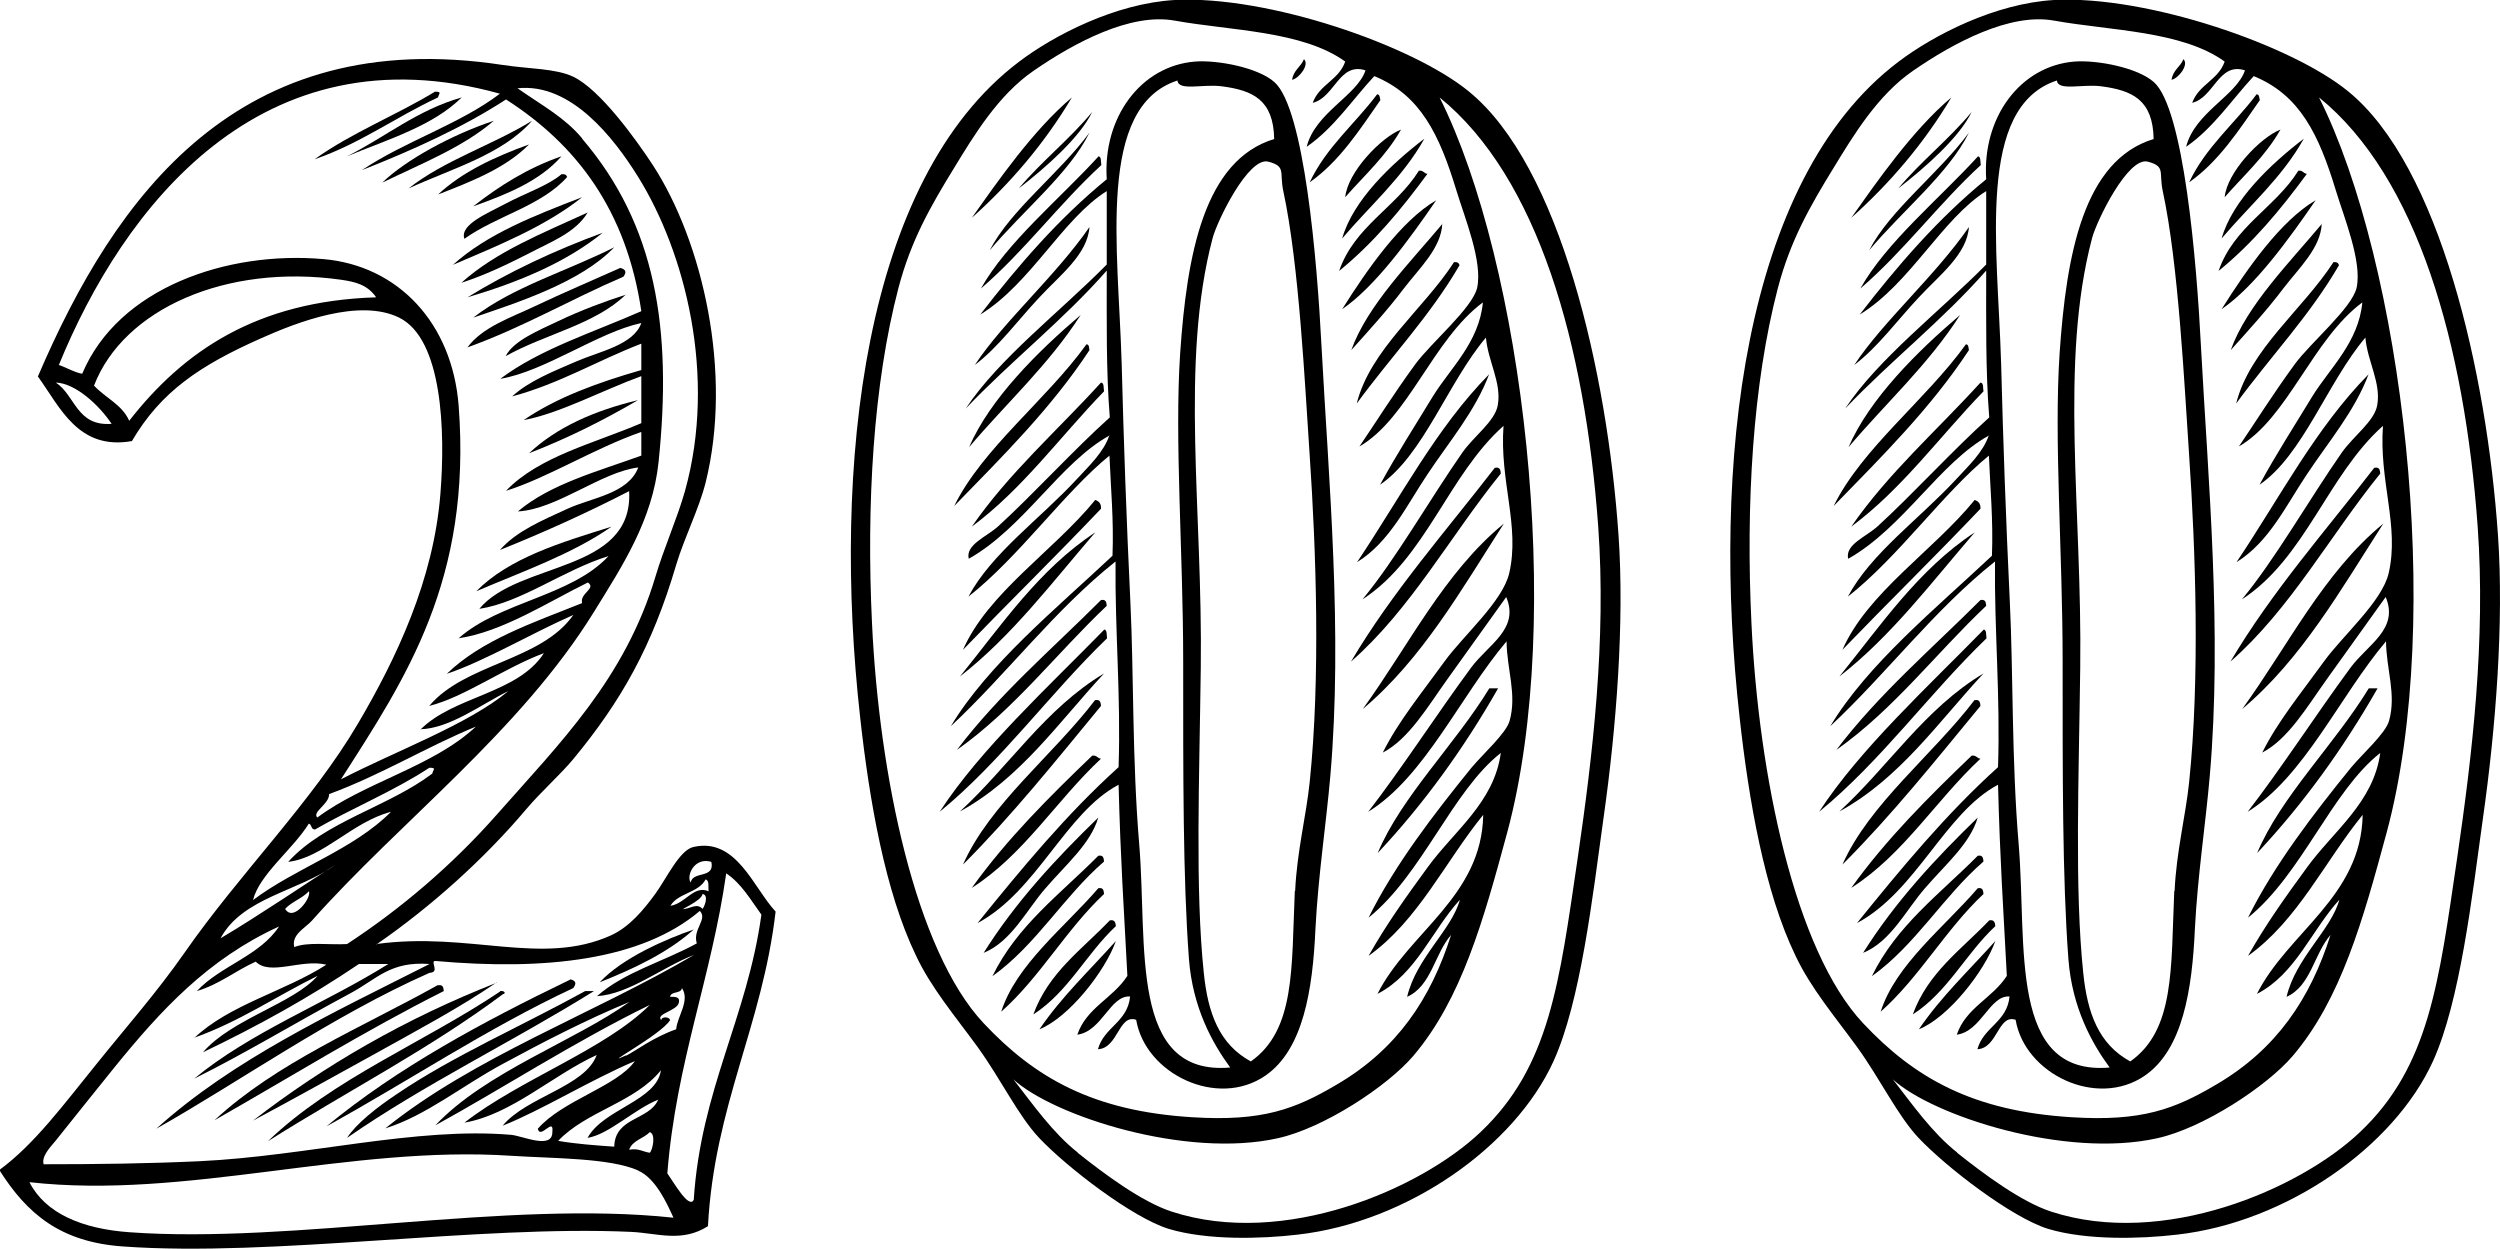 <?xml version="1.0" encoding="UTF-8"?>
<svg id="Layer_2" data-name="Layer 2" xmlns="http://www.w3.org/2000/svg" viewBox="0 0 73.91 36.93">
  <defs>
    <style>
      .cls-1 {
        fill: #000;
        fill-rule: evenodd;
        stroke-width: 0px;
      }
    </style>
  </defs>
  <g id="s">
    <g>
      <g>
        <path class="cls-1" d="M38.55,1.75c.17.15-.13.56-.35.61.04-.29.26-.38.35-.61Z"/>
        <path class="cls-1" d="M40.72,2.79c.08,0,.07.11.09.17-.62.89-1.21,1.81-2.09,2.43.49-1.04,1.34-1.73,2-2.61Z"/>
        <path class="cls-1" d="M41.42,3.83c-.44.78-1.08,1.35-1.65,2,.07-.74,1.06-1.77,1.65-2Z"/>
        <path class="cls-1" d="M42.11,4.1c-.64,1.15-1.61,1.98-2.43,2.95.32-1.13,1.45-2.2,2.43-2.95Z"/>
        <path class="cls-1" d="M32.47,4.62c.1.01.07.16.09.26-1.25,1.15-2.27,2.54-3.56,3.65.76-1.36,2.33-2.65,3.48-3.91Z"/>
        <path class="cls-1" d="M41.94,5.05c.14-.03.15.08.26.09-.77,1.05-1.6,2.05-2.61,2.87.45-1.31,1.67-1.87,2.35-2.95Z"/>
        <path class="cls-1" d="M42.46,5.92c-.79,1.15-1.8,2.55-2.78,3.22.75-1.19,1.74-2.61,2.78-3.22Z"/>
        <path class="cls-1" d="M42.98,7.75c.1-.01.15.02.17.09-.87,1.5-2.04,2.72-3.04,4.09.4-1.6,1.97-2.78,2.87-4.17Z"/>
        <path class="cls-1" d="M32.12,10.18c.09,0,.07.11.09.17-1.14,1.73-2.58,3.15-4,4.61.84-1.71,2.72-3.13,3.91-4.78Z"/>
        <path class="cls-1" d="M44.03,11.05c-.41,1.1-1.19,2.01-1.82,2.96-.62.92-1.12,2.01-2.09,2.61,1.27-1.89,2.34-3.97,3.91-5.56Z"/>
        <path class="cls-1" d="M32.55,11.31c.1.01.07.16.09.26-1.3,1.34-2.4,2.88-3.91,4,1.1-1.59,2.54-2.85,3.82-4.26Z"/>
        <path class="cls-1" d="M44.2,13.83c.15-.03.16.07.17.17-1.49,1.84-2.66,4.01-4.43,5.56,1.24-2.09,2.81-3.86,4.26-5.74Z"/>
        <path class="cls-1" d="M32.38,14.78c.11.04.18.11.17.26-1.34,1.41-2.73,2.77-4.08,4.17.74-1.69,2.69-2.93,3.91-4.43Z"/>
        <path class="cls-1" d="M44.46,15.48c-1.26,1.96-2.42,4.01-4.17,5.48,1.35-1.86,2.4-4.03,4.17-5.48Z"/>
        <path class="cls-1" d="M32.38,15.74c-1.28,1.48-2.45,3.05-4,4.26,1.23-1.52,2.34-3.17,4-4.26Z"/>
        <path class="cls-1" d="M32.55,17.74c.15-.03.16.07.17.17-1.49,1.41-2.73,3.06-4.43,4.26,1.25-1.65,2.81-2.98,4.26-4.43Z"/>
        <path class="cls-1" d="M32.64,18.61c.1.01.07.16.09.26-1.71,1.65-3.11,3.62-4.95,5.13,1.21-1.86,3.21-3.69,4.87-5.39Z"/>
        <path class="cls-1" d="M32.64,19.91c-1.34,1.44-2.47,3.1-4.26,4.08,1.45-1.33,2.52-3.04,4.26-4.08Z"/>
        <path class="cls-1" d="M44.29,20.35c-1.02,1.79-2.2,3.42-3.56,4.87.7-1.67,2.29-3.21,3.3-4.87h.26Z"/>
        <path class="cls-1" d="M32.38,20.7c.15-.03.16.07.17.17-1.32,1.6-2.62,3.23-4.08,4.69.79-1.79,2.67-3.24,3.91-4.87Z"/>
        <path class="cls-1" d="M32.55,22.43c-1.32,1.23-2.27,2.83-3.82,3.82,1.04-1.45,2.29-2.69,3.56-3.91.14-.02.15.08.26.09Z"/>
        <path class="cls-1" d="M32.47,24.17c-.23.78-.96,1.39-1.56,2.09-.56.64-1.01,1.58-1.83,1.91.95-1.51,2.14-2.79,3.39-4Z"/>
        <path class="cls-1" d="M32.47,25.3c.15-.03.16.07.17.17-1.2,1.04-2,2.46-3.3,3.39.73-1.5,2.02-2.44,3.13-3.56Z"/>
        <path class="cls-1" d="M32.47,26.26c.15-.03.16.07.17.17-1.12,1.05-1.89,2.46-3.04,3.48.44-1.39,1.89-2.51,2.87-3.65Z"/>
        <path class="cls-1" d="M32.81,27.21c.15-.03.17.07.18.17-.87.81-1.41,1.95-2.44,2.61.45-1.24,1.44-1.92,2.26-2.78Z"/>
        <path class="cls-1" d="M32.99,27.82c-.32.9-1.39,2.26-2.26,2.61.66-.97,1.49-1.75,2.26-2.61Z"/>
        <path class="cls-1" d="M34.73,0c2.76-.14,7.03,1.34,8.69,2.7,2.71,2.2,4.1,8.33,4.43,13.12.18,2.6-.07,5.73-.44,8.34-.33,2.38-.68,5.44-1.48,7.21-1.15,2.53-4.32,4.76-7.56,5.13-1.1.13-2.69.17-3.82-.17-1.07-.33-3.01-1.82-3.83-2.69-.62-.66-1.12-1.72-1.82-2.69-.64-.88-1.37-1.74-1.82-2.7-.91-1.88-1.38-4.59-1.65-7.04-.83-7.41.07-15.88,4.69-19.38,1.04-.79,2.86-1.73,4.61-1.83ZM40.72,29.39c.92-1.83,3.09-2.88,3.13-5.3-1.13,1.39-1.92,3.12-3.39,4.17.52-.92,1.09-1.72,1.74-2.61.79-1.09,1.97-1.92,2.17-3.39-1.44,1.13-2.32,3.59-3.91,4.87.78-1.57,1.93-3.06,3.04-4.43.34-.41,1.03-1.02,1.13-1.39.22-.78-.08-1.51-.09-2.35-1.37,1.62-2.42,4.01-4.09,5.04.97-1.25,2.03-2.89,3.04-4.26.51-.69,1.44-1.14,1.04-2.09-.55.77-1.15,1.61-1.74,2.43-.58.81-1.14,1.77-1.91,2.17.46-.92,1.12-1.72,1.83-2.7.55-.76,1.72-1.77,1.91-2.61.32-1.39-.29-2.71-.17-4.35-1.64,1.46-2.29,3.91-4.17,5.13.98-1.18,1.99-2.96,2.96-4.35.34-.48.96-.92,1.04-1.39.12-.66-.29-1.3-.35-2-1.12,1.32-1.85,3.48-3.13,4.35.5-.92,1.04-1.75,1.56-2.61.52-.84,1.37-1.6,1.48-2.78-1.48,1.1-2.2,3.42-3.65,4.26.49-.72.98-1.51,1.65-2.43.46-.63,1.69-1.66,1.83-2.26.17-.77-.37-2.08-.61-2.87-.51-1.68-1.07-2.83-2.43-3.39-.66.71-1.19,1.53-2,2.09.26-1.02,1.49-1.51,1.74-2.26-.78-.25-.91.8-1.56.96.19-.54.77-.67.96-1.22-1.26-.91-3.37-.91-5.04-1.21-1.31-.24-2.98.66-4.17,1.48-1.05.72-1.77,1.92-2.35,2.87-.7,1.14-1.28,2.15-1.65,3.56-.74,2.83-.95,6.38-.78,9.91.21,4.48,1.28,9.67,3.3,11.82,1.52,1.62,3.24,2.6,6.17,2.78,2.07.13,3.04-.24,4.26-.96,1.8-1.05,2.79-2.55,3.39-4.43-.49.56-.58,1.51-1.3,1.83.27-1.15,1.32-1.98,1.56-2.87-.83.91-1.29,2.19-2.43,2.78ZM31.86,34.08c.78.62,1.89,1.45,2.78,1.74,3.31,1.08,7.35-.66,9.13-2.35,2.05-1.94,2.33-4.42,2.87-8.08.45-3.08.85-6.46.61-9.82-.39-5.39-1.78-10.33-4.69-12.69,2.46,4.9,3.72,15.35,2,21.73-.7,2.59-1.35,4.93-2.78,6.61-.76.89-2.64,2.13-4,2.43-2.72.61-6.64-.66-7.82-1.74.57.73,1.16,1.58,1.91,2.17Z"/>
        <path class="cls-1" d="M32.81,12.87c-1.46.8-2.54,2.73-4.17,3.65-.1-.42.53-.65.87-.96,1.05-.96,2.23-2.26,3.3-3.22-.11-1.37-.09-2.86-.09-4.34-1.29,1.47-2.83,2.67-4.17,4.08.98-1.48,2.8-2.87,4.17-4.26v-2.17c-1.3.81-2.25,2.74-3.74,3.65,1.12-1.45,2.32-2.84,3.74-4-.12-1.82,1-3.35,2.61-3.48.68-.05,1.87.18,2.35.61.88.79,1.26,5.26,1.39,7.82.21,3.93.63,8.44.26,12.69-.12,1.39-.36,2.95-.44,4.52-.08,1.8-.36,3.57-1.48,4.34-1.42.98-3.55-.05-3.82-1.65-.52-.18-.53.84-1.13.87.18-.66.88-.8.95-1.56-.59-.04-.83,1.03-1.56,1.13.27-.8,1.06-1.08,1.48-1.74-.11-2.12-.2-3.36-.26-5.65-1.57.83-2.41,3.15-4.17,4.09,1.31-1.62,2.63-3.22,4.17-4.61.07-2.12-.11-4-.09-6.08-1.81,1.44-3.19,3.3-4.87,4.87,1.1-1.83,3.12-3.48,4.78-5.04.04-1.06-.05-1.98-.09-2.96-1.34,1.09-2.65,2.97-4.17,4.17.68-1.28,2.12-2.3,3.21-3.48.35-.38.8-.8.96-1.3ZM33.16,10.7c.06,2.33.14,4.61.26,7.13.1,2.04.05,4.64.26,7.13.25,3-.31,6.86,2.69,6.6-.52-.71-1.11-1.76-1.22-3.21-.18-2.41-.17-5.52-.17-8.78s-.26-6.55-.09-9.12c.2-2.94.71-5.71,2.78-6.34-.02-1.16-.63-1.44-1.56-1.56-.55-.07-1.27.15-1.3-.17-2.39.78-1.75,4.92-1.65,8.34ZM38.29,26.34c.05-1.15.33-2.24.43-3.22.32-3.08.19-6.84,0-9.65-.14-2.05-.31-5.64-.78-7.82-.12-.56.09-.73-.44-.87-.59-.16-1.52,1.76-1.65,2.26-.97,3.67-.29,8.05-.35,12.69-.04,3.25-.17,6.57.09,9.04.12,1.17.45,2.1,1.39,2.61,1.32-.93,1.2-2.76,1.3-5.04Z"/>
        <path class="cls-1" d="M31.69,2.88c-.81,1.36-1.81,2.53-2.96,3.56.76-1.07,1.81-2.59,2.96-3.56Z"/>
        <path class="cls-1" d="M32.29,3.31c-.37.76-1.37,1.64-2.17,2.26.67-.8,1.5-1.45,2.17-2.26Z"/>
        <path class="cls-1" d="M32.21,3.92c-.59,1.2-2,2.34-2.95,3.48.61-1.19,2.07-2.28,2.95-3.48Z"/>
        <path class="cls-1" d="M42.64,6.61c-.03.72-.67,1.31-1.13,1.91-.49.65-1.04,1.25-1.56,1.83.47-1.32,1.75-2.6,2.7-3.74Z"/>
        <path class="cls-1" d="M32.21,6.7c-.05.82-.88,1.44-1.48,2.09-.64.68-1.21,1.47-1.91,2,.85-1.29,2.4-2.64,3.39-4.08Z"/>
        <path class="cls-1" d="M31.95,9.31c-.94,1.47-2.2,2.61-3.3,3.91.62-1.43,2.03-2.83,3.3-3.91Z"/>
      </g>
      <g>
        <path class="cls-1" d="M64.55,1.75c.17.15-.13.56-.35.61.04-.29.26-.38.35-.61Z"/>
        <path class="cls-1" d="M66.72,2.79c.08,0,.07.11.09.17-.62.89-1.21,1.81-2.09,2.43.49-1.04,1.34-1.73,2-2.61Z"/>
        <path class="cls-1" d="M67.42,3.83c-.44.78-1.08,1.35-1.65,2,.07-.74,1.06-1.77,1.65-2Z"/>
        <path class="cls-1" d="M68.11,4.1c-.64,1.15-1.61,1.98-2.43,2.95.32-1.13,1.45-2.2,2.43-2.95Z"/>
        <path class="cls-1" d="M58.47,4.62c.1.01.07.16.09.26-1.25,1.15-2.27,2.54-3.56,3.65.76-1.36,2.33-2.65,3.48-3.91Z"/>
        <path class="cls-1" d="M67.94,5.05c.14-.03.15.08.26.09-.77,1.05-1.6,2.05-2.61,2.87.45-1.31,1.67-1.87,2.35-2.95Z"/>
        <path class="cls-1" d="M68.46,5.92c-.79,1.15-1.8,2.55-2.78,3.22.75-1.19,1.74-2.61,2.78-3.22Z"/>
        <path class="cls-1" d="M68.98,7.75c.1-.01.15.02.17.09-.87,1.5-2.04,2.72-3.04,4.09.4-1.6,1.97-2.78,2.87-4.17Z"/>
        <path class="cls-1" d="M58.12,10.18c.09,0,.07.11.09.17-1.14,1.73-2.58,3.15-4,4.61.84-1.71,2.72-3.13,3.91-4.78Z"/>
        <path class="cls-1" d="M70.03,11.05c-.41,1.1-1.19,2.01-1.82,2.96-.62.92-1.12,2.01-2.09,2.61,1.27-1.89,2.34-3.97,3.91-5.56Z"/>
        <path class="cls-1" d="M58.55,11.31c.1.01.07.16.09.26-1.3,1.34-2.4,2.88-3.91,4,1.1-1.59,2.54-2.85,3.82-4.26Z"/>
        <path class="cls-1" d="M70.2,13.83c.15-.03.16.07.17.17-1.49,1.84-2.66,4.01-4.43,5.56,1.24-2.09,2.81-3.86,4.26-5.74Z"/>
        <path class="cls-1" d="M58.38,14.78c.11.04.18.11.17.26-1.34,1.41-2.73,2.77-4.08,4.17.74-1.69,2.69-2.93,3.91-4.43Z"/>
        <path class="cls-1" d="M70.46,15.48c-1.26,1.96-2.42,4.01-4.17,5.48,1.35-1.86,2.4-4.03,4.17-5.48Z"/>
        <path class="cls-1" d="M58.38,15.74c-1.28,1.48-2.45,3.05-4,4.26,1.23-1.52,2.34-3.17,4-4.26Z"/>
        <path class="cls-1" d="M58.55,17.74c.15-.03.16.07.17.17-1.49,1.41-2.73,3.06-4.43,4.26,1.25-1.65,2.81-2.98,4.26-4.43Z"/>
        <path class="cls-1" d="M58.64,18.61c.1.01.07.16.09.26-1.71,1.65-3.11,3.62-4.95,5.13,1.21-1.86,3.21-3.69,4.87-5.39Z"/>
        <path class="cls-1" d="M58.64,19.91c-1.34,1.44-2.47,3.1-4.26,4.08,1.45-1.33,2.52-3.04,4.26-4.08Z"/>
        <path class="cls-1" d="M70.29,20.35c-1.02,1.79-2.2,3.42-3.56,4.87.7-1.67,2.29-3.21,3.3-4.87h.26Z"/>
        <path class="cls-1" d="M58.38,20.7c.15-.03.16.07.17.17-1.32,1.6-2.62,3.23-4.08,4.69.79-1.79,2.67-3.24,3.91-4.87Z"/>
        <path class="cls-1" d="M58.55,22.43c-1.32,1.23-2.27,2.83-3.82,3.82,1.04-1.45,2.29-2.69,3.56-3.91.14-.02.15.08.26.09Z"/>
        <path class="cls-1" d="M58.47,24.17c-.23.78-.96,1.39-1.56,2.09-.56.64-1.01,1.58-1.83,1.91.95-1.51,2.14-2.79,3.39-4Z"/>
        <path class="cls-1" d="M58.47,25.3c.15-.03.16.07.17.17-1.2,1.04-2,2.46-3.3,3.39.73-1.5,2.02-2.44,3.13-3.56Z"/>
        <path class="cls-1" d="M58.47,26.26c.15-.03.16.07.17.17-1.12,1.05-1.89,2.46-3.04,3.48.44-1.39,1.89-2.51,2.87-3.65Z"/>
        <path class="cls-1" d="M58.81,27.21c.15-.03.17.07.18.17-.87.81-1.41,1.95-2.44,2.61.45-1.24,1.44-1.92,2.26-2.78Z"/>
        <path class="cls-1" d="M58.99,27.82c-.32.9-1.39,2.26-2.26,2.61.66-.97,1.49-1.75,2.26-2.61Z"/>
        <path class="cls-1" d="M60.73,0c2.76-.14,7.03,1.34,8.69,2.7,2.71,2.2,4.1,8.33,4.43,13.12.18,2.6-.07,5.73-.44,8.34-.33,2.38-.68,5.44-1.48,7.21-1.15,2.53-4.32,4.76-7.56,5.13-1.1.13-2.69.17-3.82-.17-1.07-.33-3.01-1.82-3.83-2.69-.62-.66-1.12-1.72-1.82-2.69-.64-.88-1.37-1.74-1.82-2.7-.91-1.88-1.38-4.59-1.65-7.04-.83-7.41.07-15.88,4.69-19.38,1.04-.79,2.86-1.73,4.61-1.83ZM66.72,29.39c.92-1.83,3.09-2.88,3.13-5.3-1.13,1.39-1.92,3.12-3.39,4.17.52-.92,1.09-1.72,1.74-2.61.79-1.09,1.97-1.92,2.17-3.39-1.44,1.13-2.32,3.59-3.91,4.87.78-1.57,1.93-3.06,3.04-4.43.34-.41,1.03-1.02,1.13-1.39.22-.78-.08-1.51-.09-2.35-1.37,1.62-2.42,4.01-4.09,5.04.97-1.25,2.03-2.89,3.04-4.26.51-.69,1.44-1.14,1.04-2.09-.55.77-1.15,1.61-1.74,2.43-.58.81-1.14,1.77-1.91,2.17.46-.92,1.12-1.72,1.83-2.7.55-.76,1.72-1.77,1.91-2.61.32-1.39-.29-2.71-.17-4.35-1.64,1.46-2.29,3.91-4.17,5.13.98-1.18,1.99-2.96,2.96-4.35.34-.48.96-.92,1.04-1.39.12-.66-.29-1.3-.35-2-1.12,1.32-1.85,3.48-3.13,4.35.5-.92,1.04-1.75,1.56-2.61.52-.84,1.37-1.6,1.48-2.78-1.48,1.1-2.2,3.42-3.65,4.26.49-.72.98-1.51,1.65-2.43.46-.63,1.69-1.66,1.83-2.26.17-.77-.37-2.08-.61-2.87-.51-1.68-1.07-2.83-2.43-3.39-.66.71-1.19,1.53-2,2.09.26-1.02,1.49-1.51,1.74-2.26-.78-.25-.91.8-1.56.96.19-.54.77-.67.96-1.22-1.26-.91-3.37-.91-5.04-1.21-1.31-.24-2.98.66-4.17,1.48-1.05.72-1.77,1.92-2.35,2.87-.7,1.14-1.28,2.15-1.65,3.56-.74,2.83-.95,6.38-.78,9.91.21,4.48,1.28,9.67,3.3,11.82,1.52,1.62,3.24,2.6,6.17,2.78,2.07.13,3.04-.24,4.26-.96,1.8-1.05,2.79-2.55,3.39-4.43-.49.56-.58,1.51-1.3,1.83.27-1.15,1.32-1.98,1.56-2.87-.83.91-1.29,2.19-2.43,2.78ZM57.86,34.08c.78.62,1.89,1.45,2.78,1.74,3.31,1.08,7.35-.66,9.13-2.35,2.05-1.94,2.33-4.42,2.87-8.08.45-3.08.85-6.46.61-9.82-.39-5.39-1.78-10.33-4.69-12.69,2.46,4.9,3.72,15.35,2,21.73-.7,2.59-1.35,4.93-2.78,6.61-.76.89-2.64,2.13-4,2.43-2.72.61-6.64-.66-7.82-1.74.57.73,1.16,1.58,1.91,2.17Z"/>
        <path class="cls-1" d="M58.81,12.87c-1.46.8-2.54,2.73-4.17,3.65-.1-.42.53-.65.87-.96,1.05-.96,2.23-2.26,3.3-3.22-.11-1.37-.09-2.86-.09-4.34-1.29,1.47-2.83,2.67-4.17,4.08.98-1.48,2.8-2.87,4.17-4.26v-2.17c-1.3.81-2.25,2.74-3.74,3.65,1.12-1.45,2.32-2.84,3.74-4-.12-1.82,1-3.35,2.61-3.48.68-.05,1.87.18,2.35.61.88.79,1.26,5.26,1.39,7.82.21,3.93.63,8.44.26,12.69-.12,1.39-.36,2.95-.44,4.52-.08,1.8-.36,3.57-1.48,4.34-1.42.98-3.55-.05-3.82-1.65-.52-.18-.53.84-1.13.87.18-.66.88-.8.95-1.56-.59-.04-.83,1.03-1.56,1.13.27-.8,1.06-1.08,1.48-1.74-.11-2.12-.2-3.36-.26-5.65-1.57.83-2.41,3.15-4.17,4.09,1.31-1.62,2.63-3.22,4.17-4.61.07-2.12-.11-4-.09-6.08-1.81,1.44-3.19,3.3-4.87,4.87,1.1-1.83,3.12-3.48,4.78-5.04.04-1.06-.05-1.98-.09-2.96-1.34,1.09-2.65,2.97-4.17,4.17.68-1.28,2.12-2.3,3.21-3.48.35-.38.8-.8.96-1.3ZM59.16,10.7c.06,2.33.14,4.61.26,7.13.1,2.04.05,4.64.26,7.13.25,3-.31,6.86,2.69,6.6-.52-.71-1.11-1.76-1.22-3.21-.18-2.41-.17-5.52-.17-8.78s-.26-6.55-.09-9.12c.2-2.94.71-5.71,2.78-6.34-.02-1.16-.63-1.44-1.56-1.56-.55-.07-1.27.15-1.3-.17-2.39.78-1.75,4.92-1.65,8.34ZM64.29,26.34c.05-1.15.33-2.24.43-3.22.32-3.08.19-6.84,0-9.65-.14-2.05-.31-5.64-.78-7.82-.12-.56.09-.73-.44-.87-.59-.16-1.52,1.76-1.65,2.26-.97,3.67-.29,8.05-.35,12.69-.04,3.25-.17,6.57.09,9.04.12,1.17.45,2.1,1.39,2.61,1.32-.93,1.2-2.76,1.3-5.04Z"/>
        <path class="cls-1" d="M57.69,2.88c-.81,1.36-1.81,2.53-2.96,3.56.76-1.07,1.81-2.59,2.96-3.56Z"/>
        <path class="cls-1" d="M58.29,3.31c-.37.76-1.37,1.64-2.17,2.26.67-.8,1.5-1.45,2.17-2.26Z"/>
        <path class="cls-1" d="M58.21,3.92c-.59,1.2-2,2.34-2.95,3.48.61-1.19,2.07-2.28,2.95-3.48Z"/>
        <path class="cls-1" d="M68.64,6.61c-.03.72-.67,1.31-1.13,1.91-.49.65-1.04,1.25-1.56,1.83.47-1.32,1.75-2.6,2.7-3.74Z"/>
        <path class="cls-1" d="M58.21,6.7c-.05.82-.88,1.44-1.48,2.09-.64.68-1.21,1.47-1.91,2,.85-1.29,2.4-2.64,3.39-4.08Z"/>
        <path class="cls-1" d="M57.95,9.31c-.94,1.47-2.2,2.61-3.3,3.91.62-1.43,2.03-2.83,3.3-3.91Z"/>
      </g>
      <g>
        <path class="cls-1" d="M12.86,2.71c.22,0,.11.06.09.17-1.25.58-2.29,1.36-3.65,1.83,1.08-.78,2.41-1.3,3.56-2Z"/>
        <path class="cls-1" d="M13.65,2.88c-.86.85-2.18,1.24-3.39,1.74,1.14-.57,2.06-1.36,3.39-1.74Z"/>
        <path class="cls-1" d="M15.73,3.57c-.88,1-2.36,1.41-3.65,2,1.05-.83,2.48-1.28,3.65-2Z"/>
        <path class="cls-1" d="M15.64,4.27c-.69.7-1.69,1.09-2.69,1.48.72-.67,1.67-1.11,2.69-1.48Z"/>
        <path class="cls-1" d="M16.6,4.62c-.64.73-1.6,1.12-2.61,1.48.77-.6,1.6-1.13,2.61-1.48Z"/>
        <path class="cls-1" d="M16.77,5.23c-.76.86-2.09,1.15-3.04,1.83-.15-.42.7-.76,1.22-1.04.56-.3,1.27-.54,1.65-.87.1-.01.15.02.17.09Z"/>
        <path class="cls-1" d="M17.21,5.83c-1.08.86-2.46,1.42-3.82,2,1.02-.92,2.42-1.46,3.82-2Z"/>
        <path class="cls-1" d="M17.38,6.27c-.35.61-1.12.89-1.74,1.22-.63.32-1.31.65-2,.87,1.02-.92,2.41-1.47,3.74-2.08Z"/>
        <path class="cls-1" d="M17.82,6.88c-1.09.88-2.48,1.46-4,1.91,1.22-.75,2.56-1.38,4-1.91Z"/>
        <path class="cls-1" d="M18.16,7.31c-.99,1.04-2.88,1.64-4.17,2.08,1.17-.91,2.79-1.38,4.17-2.08Z"/>
        <path class="cls-1" d="M18.34,7.92c.18.05.18.14.09.26-1.56.67-2.97,1.5-4.61,2.09.44-.6,1.28-.88,2-1.22.84-.4,1.65-.74,2.52-1.13Z"/>
        <path class="cls-1" d="M18.51,8.7c-.9.89-2.41,1.18-3.56,1.83.22-.45.97-.76,1.56-1.04.65-.31,1.37-.58,2-.78Z"/>
        <path class="cls-1" d="M18.86,11.83c-1.01.59-2.06,1.12-3.22,1.57.82-.77,1.93-1.26,3.22-1.57Z"/>
        <path class="cls-1" d="M18.08,15.57c-1.16.81-2.62,1.32-4,1.91.98-.99,2.5-1.44,4-1.91Z"/>
        <path class="cls-1" d="M20.51,27.48c-.76.68-1.75,1.15-2.78,1.56.67-.72,1.96-1.28,2.78-1.56Z"/>
        <path class="cls-1" d="M16.86,28.95c.18.05.18.13.09.26-2.58,1.21-4.85,2.74-7.3,4.09,2.11-1.74,4.62-3.09,7.21-4.34Z"/>
        <path class="cls-1" d="M14.69,29.04c-1.13.77-2.36,1.42-3.56,2.09-1.22.67-2.43,1.35-3.65,2,2.12-1.64,4.51-3.02,7.21-4.08Z"/>
        <path class="cls-1" d="M12.95,29.13c.15-.03.16.07.17.17-2.35,1.18-4.53,2.54-6.78,3.82,1.83-1.7,4.33-2.73,6.61-4Z"/>
        <path class="cls-1" d="M14.78,29.3c.15-.02.18.08.09.09-2.15,1.61-4.64,2.89-6.95,4.35,1.92-1.85,4.62-2.92,6.87-4.43Z"/>
        <path class="cls-1" d="M17.56,29.3c-2.39,1.49-5.01,2.75-7.3,4.34.27-.42.89-.91,1.48-1.3,1.63-1.11,3.75-2.04,5.56-3.04h.26Z"/>
        <path class="cls-1" d="M14.6,3.57c-.92.79-2.15,1.27-3.3,1.83.69-.67,2.06-1.42,3.3-1.83Z"/>
        <path class="cls-1" d="M11.12,27.91c2.77-.38,4.9.67,6.95-.26.54-.25.95-.74,1.3-1.22.33-.45.72-1.3,1.13-1.39,1.27-.29,1.77,1.2,2.43,1.91-.39,3.37-1.81,5.73-2,9.3-.77.49-1.48.21-2.26.17-4.53-.21-10.6.75-15.04.43-1.84-.13-2.83-.96-3.65-2.26,1.04-.76,1.92-1.96,2.87-3.13.85-1.06,1.78-2.11,2.61-3.3,1.62-2.33,3.77-4.46,5.13-6.78,1.13-1.92,2.23-4.24,2.43-6.78.15-1.86.06-4.58-1.22-5.21-1.18-.58-3.03.14-4.08.61-1.8.8-2.96,1.57-3.82,3.04-1.59.28-2.12-1-2.78-1.91C3.41,5.79,7.04.73,14.86,1.92c.78.12,1.57.1,2.09.35.78.37,1.84,1.83,2.35,2.61,1.47,2.26,2.37,6.14,1.56,9.39-.2.79-.62,1.6-.87,2.43-.71,2.41-1.62,4.02-3.04,5.74-.41.49-.95.96-1.39,1.48-1.24,1.47-2.82,2.89-4.43,4ZM12.43,21.57c.98-.99,2.88-1.06,3.65-2.26-1.16.43-2.35,1.3-3.39,1.56,1.06-1.26,3.31-1.33,4.26-2.69-1.23.54-2.63,1.37-3.74,1.74,1.03-1,2.55-1.51,4-2.09-.08-.29.43-.43.17-.61-1.18.58-2.53,1.46-3.82,1.65,1.21-1.08,3.33-1.24,4.43-2.43-1.33.41-2.57,1.37-3.82,1.56,1.17-1.41,4.56-1.06,4.43-3.48-1.22.63-2.5,1.21-3.82,1.74.49-.56,1.24-.87,2-1.22.72-.33,1.79-.44,2.09-1.22-1.09.13-2.41,1.24-3.56,1.3.96-.81,2.35-1.18,3.65-1.65v-.7c-1.38.48-2.8,1.37-4,1.74.98-1.02,2.6-1.4,4-2v-1.39c-1.13.41-2.43,1.11-3.48,1.3.98-.67,2.19-1.11,3.48-1.48v-.78c-1.3.5-2.41,1.18-3.82,1.56.5-.46,1.22-.74,1.91-1.04.67-.29,1.68-.48,1.91-1.13-1.27.27-2.85,1.43-4.17,1.65,1.17-.88,2.74-1.37,4.17-2-.44-2.98-1.91-4.92-4-6.26-1.28.83-2.74,1.49-4.26,2.09,1.26-.85,2.88-1.35,4.08-2.26C7.69.8,3.63,6.17,1.74,10.79c.24.08.43.21.69.26,1.07-2.55,4.3-3.64,7.13-3.39,2.2.19,3.81,1.88,4,4.34.39,5.15-1.57,8.06-3.48,11.04,1.62-.84,3.76-1.62,4.95-2.61-.8.39-1.73,1.11-2.61,1.13ZM17.21,4.1c2.18,2.55,2.67,5.61,2.26,9.56-.18,1.72-1.07,3.07-1.91,4.43-2.19,3.54-5.72,6.18-8.34,9.13-.2.22-.61.41-.52.78.39-.16,1.04-.06,1.56-.09,1.56-1.02,3.09-2.31,4.43-3.83,1.87-2.12,3.79-4.02,4.69-7.04.25-.84.64-1.71.87-2.52.95-3.41,0-7.07-1.39-9.3-.71-1.14-1.98-2.78-3.56-2.61.76.53,1.39.86,1.91,1.48ZM10.08,8.27c-3.4-.48-6.43.87-7.3,3.13.33.36.83.56,1.04,1.04,1.6-2.05,3.76-3.54,7.3-3.65-.26-.38-.63-.46-1.04-.52ZM3.3,12.53c-.36-.54-1.06-1.2-1.65-1.22.58.38.61,1.3,1.65,1.22ZM9.73,23.48c0,.3-.51.52-.35.69,1.41-1.05,3.42-1.5,4.69-2.69-1.5.62-2.8,1.43-4.35,2ZM9.3,24.52c-.11,0-.08-.15-.17-.17-.48.77-1.46,1.5-1.65,2.26,1.28-.96,2.97-1.49,4.08-2.61-1.15.3-2,1.36-3.04,1.48,1.09-1.2,2.95-1.62,4.26-2.61.02-.11.14-.18-.09-.17-1.05.69-2.28,1.19-3.39,1.83ZM6.52,27.74c1.1-.65,2.68-1.72,3.39-2.17-1.07.78-2.74.96-3.39,2.17ZM20.42,26.09c.06-.35.72-.1.61-.61-.5-.15-.75.41-.61.61ZM19.73,34.69c.18.25.64,1.07.78.78.21-3.26,1.58-5.38,2-8.43-.32-.44-.59-.92-1.04-1.22-.44,3.09-1.48,5.59-1.74,8.86ZM19.82,26.78c.45-.07.69-.62,1.13-.43-.02-.13.03-.32-.09-.35-.21.4-.82.4-1.04.78ZM8.43,26.87c.24.41.8-.35.7-.52-.19.21-.51.31-.7.52ZM20.25,26.87c.2-.03.36-.17.52,0,.05-.05.2-.41,0-.44-.03.22-.77.5-.52.44ZM5.74,30.69c1.04-.99,2.68-1.38,3.91-2.17-.74-.18-1.66.34-2.09-.09-.6.27-1.07.67-1.74.87.7-.75,1.86-1.04,2.43-1.91-2.1.96-3.49,2.47-4.87,4.17-.6.74-1.21,1.51-1.74,2.17-.14.17-.42.45-.35.69,1.6,0,3.11-.02,4.61-.09,3.17-.15,6.4-1.02,9.21-.78.34.03,1.23.45,1.22-.09.05-.45-.36.24-.43-.09.73-.84,2.34-1.25,2.87-2-1.32.56-2.77,1.46-3.91,1.91.71-.86,2.44-1.15,2.78-2.09-1.31.6-2.52,1.76-3.91,2,1.64-1.28,4.16-2.16,5.48-3.48-2.18,1.06-4.44,2.52-6.34,3.56,1.49-1.58,4.12-2.49,5.74-3.65-1.28.53-2.54,1.18-3.74,1.83-1.21.65-2.27,1.53-3.48,1.91,2.63-2.12,6.13-3.37,9.13-5.13-.94.36-1.91,1.16-2.87,1.22.8-.71,1.99-1.03,2.95-1.56-.13-.42.33-.71.09-.96-1.72,1.46-4.57,1.77-7.82,1.48-.17,0,.15.34-.17.35-2.89,1.28-5.6,3.21-8.08,4.61,2.27-2.05,5.21-3.42,8.08-4.87-1.17-.09-1.56.45-2.35.87-1.66.89-3.06,1.75-4.61,2.52,1.67-1.38,3.87-2.22,5.74-3.39h-.87c-1.43.97-2.98,1.83-4.61,2.61.84-.98,2.67-1.44,3.39-2.26-1.22.6-2.3,1.35-3.65,1.83ZM18.51,31.21c.25-.12.81-.55,1.48-.78.03-.38.42-.85.17-1.22-.02.18-.32.08-.35.26.14,0,.3-.01.26.17-.05.25-.7.33-.52.52,0-.11.24-.11.26,0-.27.44-2.14,1.43-1.3,1.04ZM16.51,33.73c.52.09,1.08.13,1.65.17.02-.88,1.03-.77,1.3-1.39-.72.29-1.46,1.03-2.09,1.13.47-.86,2.04-1.09,2.17-2-.76.95-2.21,1.21-3.04,2.09ZM18.6,33.99c.28-.05.4.06.61.09.08-.07.19-.55,0-.61-.18.19-.51.24-.61.52ZM18.86,34.6c-.85-.37-2.51-.35-3.74-.43-4.79-.32-9.62,1.3-14.25.78.47.92,1.55,1.38,2.96,1.48,4.83.35,11.15-.96,16.08-.43-.19-.42-.53-1.17-1.04-1.39Z"/>
      </g>
    </g>
  </g>
</svg>